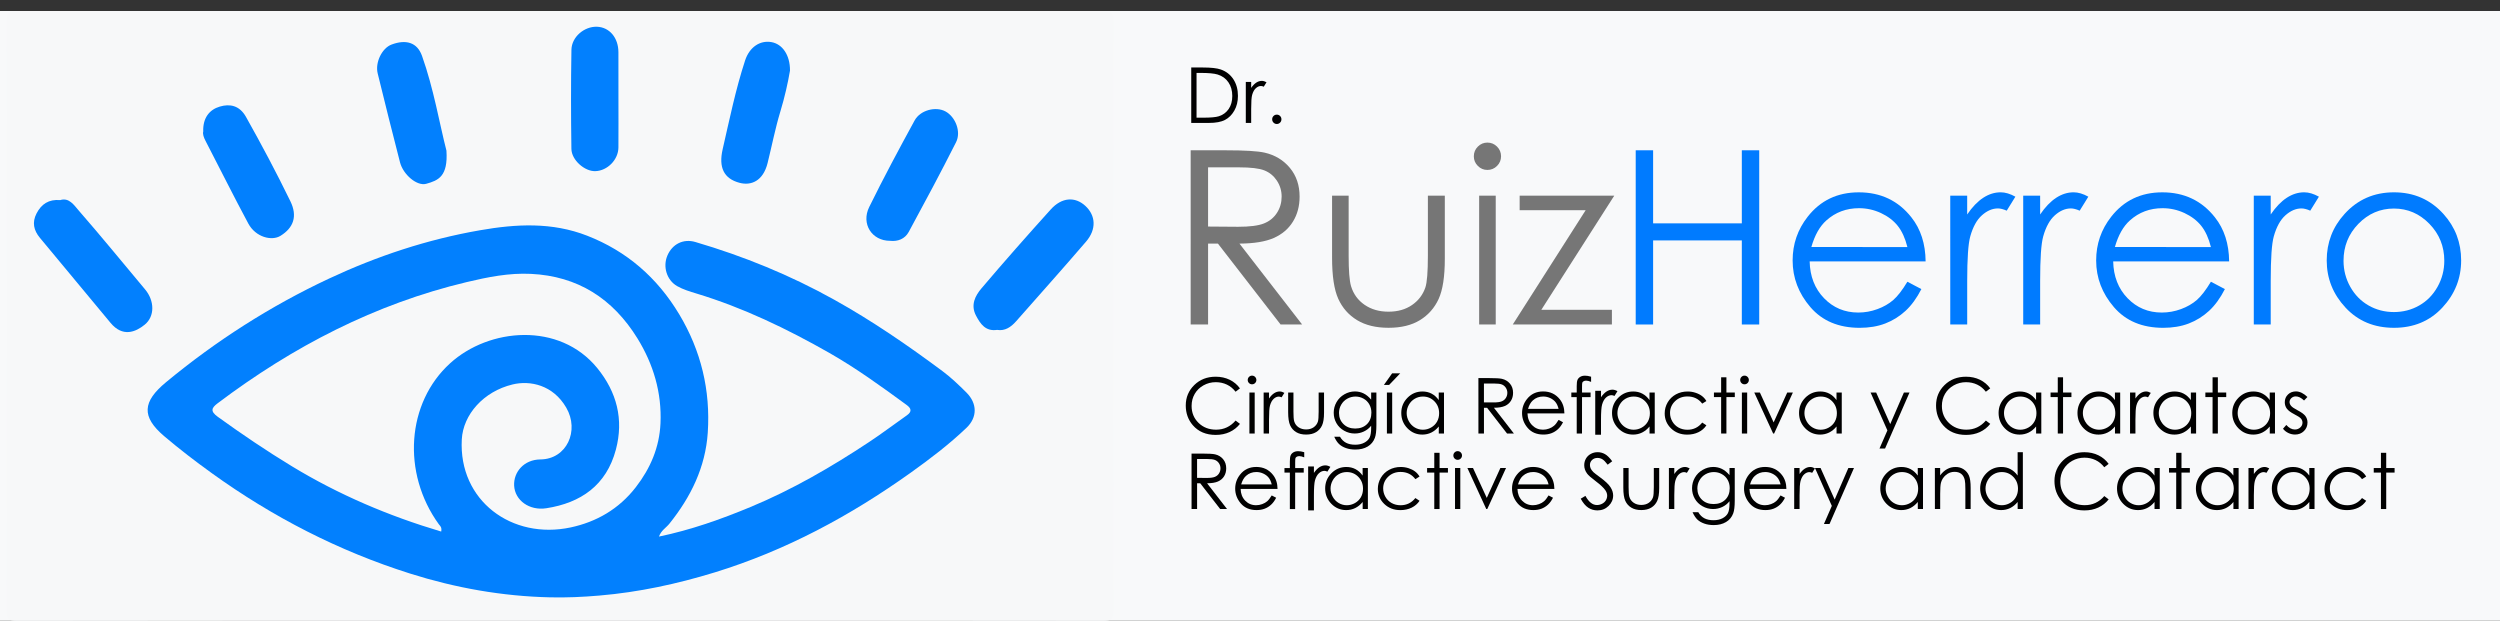 <?xml version="1.0" encoding="utf-8"?>
<!-- Generator: Adobe Illustrator 16.0.3, SVG Export Plug-In . SVG Version: 6.00 Build 0)  -->
<!DOCTYPE svg PUBLIC "-//W3C//DTD SVG 1.1//EN" "http://www.w3.org/Graphics/SVG/1.1/DTD/svg11.dtd">
<svg version="1.1" id="Capa_1" xmlns="http://www.w3.org/2000/svg" xmlns:xlink="http://www.w3.org/1999/xlink" x="0px" y="0px"
	 width="226.77px" height="56.307px" viewBox="0 0 226.77 56.307" enable-background="new 0 0 226.77 56.307" xml:space="preserve">
<rect x="0" y="0" width="226.77" height="56.307" fill="#333333" stroke="none"/>
<g>
	<rect x="0" y="1" fill="#F8F9FA" width="227" height="56"/>
</g>
<g>
	<g>
		<g>
			<path fill="#F7F8F9" d="M50.799,56.286c-16.424,0-32.85-0.009-49.275,0.021c-0.771,0-0.924-0.156-0.923-0.947
				c0.027-17.797,0.027-35.598,0-53.396C0.6,1.172,0.752,1.016,1.524,1.016c32.852,0.027,65.701,0.027,98.552,0
				c0.772,0,0.924,0.156,0.923,0.947c-0.027,17.799-0.027,35.6,0,53.396c0.001,0.791-0.149,0.947-0.923,0.947
				C83.649,56.28,67.225,56.286,50.799,56.286z"/>
		</g>
		<g>
			<path fill="#0280FE" d="M59.774,48.672c2.898-0.604,5.619-1.568,8.301-2.682c3.787-1.572,7.323-3.621,10.745-5.886
				c1.173-0.771,2.292-1.629,3.445-2.434c0.493-0.346,0.379-0.639-0.029-0.939c-2.27-1.662-4.554-3.317-6.994-4.711
				c-3.853-2.192-7.831-4.112-12.076-5.397c-0.592-0.181-1.203-0.363-1.737-0.666c-0.96-0.547-1.316-1.773-0.894-2.769
				c0.445-1.051,1.447-1.559,2.544-1.235c4.387,1.289,8.589,3.002,12.611,5.244c3.429,1.909,6.646,4.122,9.792,6.461
				c0.778,0.577,1.492,1.262,2.183,1.95c0.983,0.986,1.01,2.24-0.003,3.205c-1.566,1.494-3.286,2.802-5.045,4.058
				c-5.492,3.92-11.345,7.067-17.776,9.047c-3.427,1.051-6.892,1.801-10.472,2.104c-1.495,0.129-2.983,0.197-4.468,0.162
				c-4.333-0.098-8.573-0.85-12.714-2.16c-6.465-2.047-12.438-5.114-17.976-9.104c-1.479-1.064-2.922-2.172-4.309-3.348
				c-2.105-1.787-1.968-3.14,0.158-4.902c4.543-3.758,9.462-6.906,14.773-9.394c4.384-2.053,8.93-3.559,13.702-4.389
				c3.303-0.578,6.542-0.748,9.726,0.494c3.578,1.396,6.347,3.787,8.355,7.137c1.977,3.299,2.837,6.883,2.585,10.722
				c-0.208,3.145-1.541,5.844-3.472,8.252C60.431,47.87,59.971,48.108,59.774,48.672z"/>
		</g>
		<g>
			<path fill="#0280FE" d="M90.45,29.924c-1.047,0.152-1.511-0.523-1.916-1.291c-0.517-0.977-0.07-1.816,0.506-2.492
				c2.052-2.418,4.149-4.791,6.271-7.143c1-1.107,2.202-1.185,3.142-0.32c0.945,0.873,1.019,2.123,0.063,3.236
				c-2.089,2.434-4.227,4.823-6.347,7.229C91.7,29.674,91.154,30.043,90.45,29.924z"/>
		</g>
		<g>
			<path fill="#0280FE" d="M5.459,18.151c0.8-0.262,1.255,0.455,1.678,0.941c2.05,2.35,4.022,4.771,6.027,7.164
				c0.856,1.021,0.893,2.436-0.036,3.193c-0.834,0.68-2.003,1.157-3.1-0.162c-2.139-2.57-4.271-5.146-6.411-7.718
				c-0.562-0.676-0.72-1.396-0.307-2.2C3.75,18.514,4.418,18.059,5.459,18.151z"/>
		</g>
		<g>
			<path fill="#0280FE" d="M40.496,13.667c0.152,2.328-0.729,2.701-1.84,3.006c-0.831,0.229-2.082-0.826-2.373-1.951
				c-0.695-2.682-1.362-5.369-2.024-8.061c-0.246-1.002,0.392-2.295,1.255-2.619c1.299-0.488,2.324-0.209,2.764,1.021
				C39.345,8.061,39.865,11.213,40.496,13.667z"/>
		</g>
		<g>
			<path fill="#0280FE" d="M71.659,6.401c-0.186,1.104-0.479,2.412-0.873,3.709c-0.466,1.535-0.771,3.121-1.16,4.683
				c-0.41,1.645-1.508,2.061-2.532,1.793c-1.454-0.379-1.919-1.412-1.542-3.053c0.62-2.697,1.174-5.416,2.035-8.05
				c0.393-1.2,1.342-1.846,2.386-1.664C70.957,3.99,71.667,4.977,71.659,6.401z"/>
		</g>
		<g>
			<path fill="#0280FE" d="M18.435,11.93C18.392,10.688,19,9.944,19.94,9.667c0.912-0.271,1.789-0.104,2.373,0.936
				c1.412,2.515,2.767,5.063,4.029,7.656c0.66,1.354,0.284,2.406-0.905,3.135c-0.793,0.486-2.249,0.123-2.916-1.121
				c-1.328-2.473-2.58-4.991-3.873-7.485C18.483,12.471,18.37,12.161,18.435,11.93z"/>
		</g>
		<g>
			<path fill="#0280FE" d="M80.735,21.844c-1.646,0.004-2.644-1.535-1.891-3.066c1.304-2.651,2.702-5.256,4.117-7.848
				c0.52-0.953,1.925-1.297,2.799-0.824c0.901,0.486,1.446,1.836,0.962,2.795c-1.382,2.738-2.83,5.443-4.294,8.14
				C82.08,21.678,81.43,21.924,80.735,21.844z"/>
		</g>
		<g>
			<path fill="#0280FE" d="M56.098,8.999c0,1.461,0.009,2.92-0.002,4.379c-0.008,1.111-0.999,2.115-2.097,2.147
				c-0.959,0.031-2.156-1.002-2.168-2.02c-0.042-2.996-0.049-5.994,0.003-8.988c0.02-1.176,1.177-2.131,2.315-2.092
				c1.132,0.041,1.942,0.992,1.947,2.309C56.104,6.155,56.098,7.577,56.098,8.999z"/>
		</g>
		<g>
			<path fill="#F7F8F9" d="M40.021,48.217c-4.784-1.424-9.28-3.336-13.533-5.916c-2.312-1.404-4.539-2.91-6.732-4.492
				c-0.708-0.51-0.564-0.813-0.019-1.225c6.844-5.158,14.3-9.021,22.604-10.998c1.893-0.451,3.832-0.842,5.818-0.744
				c4.234,0.203,7.422,2.229,9.661,5.85c1.451,2.347,2.219,4.938,2.091,7.722c-0.1,2.153-0.903,4.055-2.234,5.774
				c-1.545,2.002-3.595,3.156-5.906,3.652c-5.343,1.145-10.186-2.434-9.883-7.984c0.122-2.244,1.965-4.346,4.607-4.983
				c1.582-0.386,3.67,0.039,4.867,2.102c1.221,2.098,0.04,4.68-2.342,4.699c-1.491,0.012-2.445,1.143-2.384,2.375
				c0.068,1.338,1.381,2.291,2.918,2.053c3.12-0.483,5.453-2.074,6.313-5.326c0.722-2.729,0.088-5.209-1.697-7.396
				c-3.427-4.195-9.801-3.648-13.343-0.426c-3.933,3.573-4.405,9.924-1.02,14.604C39.917,47.708,40.099,47.811,40.021,48.217z"/>
		</g>
	</g>
</g>
<g>
	<g>
		<path d="M108.055,11.15V6.122h1.042c0.752,0,1.298,0.061,1.638,0.181c0.487,0.171,0.868,0.467,1.144,0.889
			c0.274,0.423,0.412,0.925,0.412,1.508c0,0.503-0.108,0.946-0.326,1.329c-0.218,0.384-0.5,0.666-0.848,0.849
			c-0.349,0.182-0.835,0.272-1.462,0.272H108.055z M108.536,10.675h0.581c0.694,0,1.177-0.043,1.444-0.13
			c0.379-0.123,0.676-0.344,0.894-0.664c0.217-0.32,0.323-0.711,0.323-1.173c0-0.485-0.116-0.899-0.352-1.243
			s-0.562-0.58-0.98-0.707c-0.313-0.096-0.833-0.144-1.556-0.144h-0.354V10.675L108.536,10.675z"/>
	</g>
	<g>
		<path d="M113.004,7.431h0.488v0.543c0.146-0.214,0.3-0.374,0.461-0.479c0.162-0.105,0.331-0.159,0.506-0.159
			c0.133,0,0.272,0.042,0.424,0.126l-0.249,0.403c-0.101-0.044-0.185-0.065-0.253-0.065c-0.159,0-0.313,0.065-0.461,0.197
			c-0.148,0.131-0.262,0.334-0.339,0.609c-0.061,0.212-0.089,0.641-0.089,1.285v1.258h-0.488V7.431z"/>
	</g>
	<g>
		<path d="M115.816,10.398c0.116,0,0.216,0.041,0.297,0.123c0.082,0.082,0.123,0.183,0.123,0.301c0,0.116-0.041,0.217-0.123,0.3
			c-0.081,0.083-0.181,0.125-0.297,0.125c-0.115,0-0.215-0.042-0.297-0.125s-0.123-0.184-0.123-0.3c0-0.118,0.041-0.219,0.123-0.301
			S115.7,10.398,115.816,10.398z"/>
	</g>
</g>
<g>
	<g>
		<path fill="#767676" d="M108.003,13.632h3.146c1.755,0,2.943,0.072,3.566,0.215c0.938,0.215,1.701,0.676,2.288,1.382
			c0.587,0.707,0.881,1.576,0.881,2.608c0,0.859-0.202,1.617-0.606,2.27s-0.982,1.146-1.734,1.479s-1.79,0.504-3.115,0.511
			l5.683,7.337h-1.952l-5.685-7.337h-0.893v7.337h-1.579V13.632z M109.582,15.179v5.371l2.722,0.021c1.055,0,1.835-0.1,2.341-0.301
			c0.506-0.2,0.9-0.521,1.185-0.961c0.283-0.439,0.425-0.933,0.425-1.477c0-0.53-0.145-1.012-0.431-1.445
			c-0.287-0.433-0.663-0.743-1.131-0.929c-0.466-0.187-1.239-0.279-2.322-0.279H109.582z"/>
	</g>
	<g>
		<path fill="#767676" d="M120.829,17.746h1.504v5.457c0,1.332,0.07,2.249,0.215,2.75c0.216,0.716,0.626,1.281,1.231,1.696
			c0.605,0.416,1.328,0.623,2.167,0.623c0.841,0,1.553-0.202,2.137-0.606c0.585-0.404,0.987-0.937,1.211-1.596
			c0.149-0.45,0.226-1.406,0.226-2.867v-5.457h1.536v5.735c0,1.611-0.188,2.825-0.563,3.643c-0.377,0.815-0.942,1.456-1.697,1.917
			c-0.756,0.462-1.703,0.692-2.842,0.692c-1.14,0-2.091-0.23-2.853-0.692c-0.764-0.462-1.332-1.106-1.709-1.935
			c-0.375-0.827-0.563-2.07-0.563-3.732L120.829,17.746L120.829,17.746z"/>
	</g>
	<g>
		<path fill="#767676" d="M134.918,12.934c0.342,0,0.634,0.122,0.877,0.365c0.242,0.244,0.363,0.537,0.363,0.881
			c0,0.337-0.121,0.627-0.363,0.87c-0.243,0.244-0.535,0.365-0.877,0.365c-0.336,0-0.625-0.122-0.867-0.365s-0.363-0.533-0.363-0.87
			c0-0.344,0.121-0.637,0.363-0.881C134.293,13.056,134.582,12.934,134.918,12.934z M134.171,17.746h1.504v11.688h-1.504V17.746z"/>
	</g>
	<g>
		<path fill="#767676" d="M137.845,17.746h8.583l-6.617,10.354h6.402v1.332h-8.991l6.611-10.366h-5.988V17.746z"/>
	</g>
	<g>
		<path fill="#007BFF" d="M148.372,13.632h1.579v6.628h8.046v-6.628h1.579v15.802h-1.579v-7.627h-8.046v7.627h-1.579V13.632z"/>
	</g>
	<g>
		<path fill="#007BFF" d="M173.015,25.556l1.269,0.666c-0.416,0.816-0.896,1.477-1.44,1.978c-0.545,0.501-1.158,0.883-1.839,1.144
			c-0.683,0.261-1.452,0.392-2.313,0.392c-1.906,0-3.396-0.625-4.473-1.875c-1.075-1.25-1.613-2.661-1.613-4.237
			c0-1.482,0.455-2.805,1.365-3.964c1.154-1.476,2.699-2.214,4.635-2.214c1.992,0,3.583,0.757,4.773,2.268
			c0.846,1.066,1.274,2.398,1.29,3.996h-10.518c0.028,1.356,0.463,2.47,1.303,3.338c0.839,0.868,1.875,1.302,3.107,1.302
			c0.596,0,1.174-0.104,1.736-0.311s1.041-0.481,1.436-0.824C172.129,26.87,172.556,26.319,173.015,25.556z M173.015,22.408
			c-0.201-0.803-0.493-1.443-0.877-1.924c-0.384-0.479-0.891-0.865-1.521-1.159c-0.632-0.293-1.294-0.44-1.989-0.44
			c-1.147,0-2.134,0.369-2.958,1.106c-0.604,0.536-1.059,1.343-1.366,2.417H173.015z"/>
	</g>
	<g>
		<path fill="#007BFF" d="M176.903,17.746h1.536v1.708c0.458-0.673,0.941-1.177,1.45-1.51s1.038-0.5,1.59-0.5
			c0.415,0,0.859,0.134,1.332,0.397l-0.784,1.268c-0.314-0.136-0.58-0.203-0.795-0.203c-0.501,0-0.983,0.205-1.449,0.617
			c-0.467,0.412-0.82,1.052-1.063,1.917c-0.187,0.666-0.279,2.014-0.279,4.039v3.953h-1.536L176.903,17.746L176.903,17.746z"/>
	</g>
	<g>
		<path fill="#007BFF" d="M183.521,17.746h1.536v1.708c0.458-0.673,0.941-1.177,1.45-1.51s1.038-0.5,1.59-0.5
			c0.415,0,0.859,0.134,1.332,0.397l-0.784,1.268c-0.314-0.136-0.58-0.203-0.795-0.203c-0.501,0-0.983,0.205-1.45,0.617
			c-0.466,0.412-0.819,1.052-1.063,1.917c-0.188,0.666-0.279,2.014-0.279,4.039v3.953h-1.536L183.521,17.746L183.521,17.746z"/>
	</g>
	<g>
		<path fill="#007BFF" d="M200.547,25.556l1.268,0.666c-0.416,0.816-0.896,1.477-1.439,1.978c-0.545,0.501-1.158,0.883-1.839,1.144
			c-0.683,0.261-1.452,0.392-2.313,0.392c-1.907,0-3.396-0.625-4.473-1.875c-1.075-1.25-1.613-2.661-1.613-4.237
			c0-1.482,0.455-2.805,1.365-3.964c1.154-1.476,2.699-2.214,4.634-2.214c1.993,0,3.584,0.757,4.774,2.268
			c0.846,1.066,1.274,2.398,1.29,3.996h-10.518c0.028,1.356,0.463,2.47,1.302,3.338c0.84,0.868,1.875,1.302,3.107,1.302
			c0.596,0,1.175-0.104,1.737-0.311s1.041-0.481,1.436-0.824C199.661,26.87,200.088,26.319,200.547,25.556z M200.547,22.408
			c-0.201-0.803-0.493-1.443-0.877-1.924c-0.384-0.479-0.892-0.865-1.521-1.159c-0.631-0.293-1.294-0.44-1.989-0.44
			c-1.146,0-2.134,0.369-2.957,1.106c-0.604,0.536-1.059,1.343-1.366,2.417H200.547z"/>
	</g>
	<g>
		<path fill="#007BFF" d="M204.436,17.746h1.536v1.708c0.458-0.673,0.941-1.177,1.45-1.51s1.038-0.5,1.59-0.5
			c0.415,0,0.859,0.134,1.332,0.397l-0.784,1.268c-0.314-0.136-0.58-0.203-0.795-0.203c-0.501,0-0.983,0.205-1.45,0.617
			c-0.466,0.412-0.819,1.052-1.063,1.917c-0.188,0.666-0.279,2.014-0.279,4.039v3.953h-1.536L204.436,17.746L204.436,17.746z"/>
	</g>
	<g>
		<path fill="#007BFF" d="M217.154,17.445c1.802,0,3.293,0.652,4.478,1.955c1.076,1.189,1.614,2.597,1.614,4.223
			c0,1.633-0.568,3.06-1.706,4.28c-1.138,1.222-2.6,1.832-4.386,1.832c-1.794,0-3.259-0.609-4.396-1.832
			c-1.138-1.221-1.706-2.647-1.706-4.28c0-1.618,0.538-3.022,1.614-4.211C213.851,18.101,215.347,17.445,217.154,17.445z
			 M217.148,18.917c-1.25,0-2.323,0.462-3.223,1.386s-1.348,2.041-1.348,3.352c0,0.846,0.205,1.634,0.613,2.363
			c0.41,0.73,0.963,1.294,1.66,1.692c0.697,0.397,1.463,0.596,2.296,0.596c0.834,0,1.601-0.199,2.297-0.596
			c0.697-0.397,1.25-0.961,1.66-1.692c0.409-0.729,0.614-1.518,0.614-2.363c0-1.311-0.451-2.428-1.353-3.352
			C219.465,19.379,218.393,18.917,217.148,18.917z"/>
	</g>
</g>
<g>
	<g>
		<path d="M112.473,35.229l-0.396,0.304c-0.219-0.283-0.481-0.5-0.788-0.646s-0.644-0.22-1.011-0.22c-0.4,0-0.771,0.096-1.113,0.288
			c-0.342,0.191-0.607,0.45-0.795,0.775c-0.188,0.324-0.282,0.689-0.282,1.096c0,0.612,0.21,1.124,0.631,1.534
			c0.42,0.41,0.95,0.615,1.592,0.615c0.703,0,1.293-0.276,1.768-0.827l0.396,0.301c-0.251,0.318-0.563,0.565-0.938,0.74
			c-0.375,0.174-0.794,0.261-1.257,0.261c-0.879,0-1.573-0.292-2.081-0.878c-0.426-0.493-0.641-1.092-0.641-1.791
			c0-0.735,0.26-1.354,0.774-1.856c0.517-0.503,1.163-0.754,1.94-0.754c0.469,0,0.893,0.093,1.271,0.277
			C111.922,34.634,112.232,34.894,112.473,35.229z"/>
	</g>
	<g>
		<path d="M113.57,34.073c0.107,0,0.202,0.039,0.277,0.116c0.077,0.077,0.116,0.171,0.116,0.28c0,0.107-0.039,0.199-0.116,0.277
			c-0.075,0.076-0.17,0.114-0.277,0.114c-0.106,0-0.199-0.038-0.276-0.114c-0.077-0.078-0.115-0.17-0.115-0.277
			c0-0.109,0.038-0.203,0.115-0.28S113.463,34.073,113.57,34.073z M113.331,35.605h0.479v3.719h-0.479V35.605z"/>
	</g>
	<g>
		<path d="M114.622,35.605h0.489v0.543c0.146-0.214,0.3-0.374,0.462-0.479c0.161-0.106,0.33-0.159,0.506-0.159
			c0.132,0,0.273,0.042,0.424,0.127l-0.25,0.402c-0.101-0.043-0.185-0.064-0.253-0.064c-0.159,0-0.313,0.065-0.462,0.196
			c-0.147,0.132-0.261,0.335-0.338,0.609c-0.061,0.213-0.089,0.642-0.089,1.285v1.258h-0.489V35.605L114.622,35.605z"/>
	</g>
	<g>
		<path d="M116.847,35.605h0.479v1.736c0,0.424,0.021,0.715,0.068,0.875c0.067,0.229,0.198,0.408,0.392,0.54s0.423,0.198,0.69,0.198
			c0.267,0,0.492-0.064,0.68-0.193c0.186-0.129,0.313-0.298,0.385-0.508c0.048-0.144,0.071-0.447,0.071-0.912v-1.736h0.489v1.825
			c0,0.513-0.061,0.899-0.181,1.159c-0.119,0.259-0.3,0.463-0.54,0.608c-0.24,0.147-0.541,0.222-0.903,0.222
			c-0.361,0-0.664-0.073-0.907-0.222c-0.242-0.146-0.424-0.352-0.543-0.614c-0.12-0.264-0.181-0.658-0.181-1.188V35.605z"/>
	</g>
	<g>
		<path d="M124.371,35.605h0.479v2.963c0,0.522-0.046,0.904-0.137,1.146c-0.125,0.342-0.343,0.604-0.652,0.789
			c-0.311,0.186-0.683,0.276-1.117,0.276c-0.319,0-0.605-0.045-0.859-0.136c-0.254-0.09-0.461-0.211-0.621-0.363
			c-0.159-0.15-0.306-0.374-0.439-0.667h0.52c0.143,0.246,0.324,0.43,0.548,0.548c0.225,0.118,0.5,0.178,0.831,0.178
			c0.326,0,0.603-0.062,0.826-0.183c0.226-0.121,0.386-0.273,0.481-0.458s0.144-0.48,0.144-0.891v-0.191
			c-0.181,0.229-0.4,0.402-0.66,0.524s-0.536,0.183-0.828,0.183c-0.342,0-0.664-0.085-0.965-0.255s-0.534-0.396-0.698-0.685
			s-0.245-0.604-0.245-0.947s0.086-0.665,0.257-0.962c0.171-0.298,0.406-0.532,0.71-0.706c0.302-0.174,0.621-0.26,0.956-0.26
			c0.277,0,0.538,0.058,0.777,0.173c0.24,0.114,0.474,0.305,0.696,0.569v-0.646H124.371z M122.96,35.97
			c-0.271,0-0.522,0.066-0.756,0.197s-0.415,0.313-0.547,0.543s-0.198,0.48-0.198,0.75c0,0.408,0.137,0.746,0.41,1.012
			c0.273,0.268,0.628,0.4,1.063,0.4c0.439,0,0.794-0.134,1.062-0.396s0.402-0.611,0.402-1.043c0-0.279-0.063-0.529-0.187-0.75
			c-0.123-0.22-0.297-0.394-0.521-0.521C123.462,36.035,123.219,35.97,122.96,35.97z"/>
	</g>
	<g>
		<path d="M126.279,33.862h0.733l-1.008,1.054h-0.472L126.279,33.862z M125.803,35.605h0.479v3.719h-0.479V35.605z"/>
	</g>
	<g>
		<path d="M130.982,35.605v3.719h-0.473v-0.639c-0.199,0.243-0.426,0.427-0.675,0.55c-0.25,0.123-0.521,0.186-0.818,0.186
			c-0.526,0-0.977-0.19-1.349-0.572c-0.373-0.382-0.56-0.846-0.56-1.393c0-0.536,0.188-0.994,0.563-1.375s0.828-0.57,1.357-0.57
			c0.305,0,0.581,0.063,0.828,0.195c0.247,0.129,0.465,0.323,0.65,0.584v-0.685H130.982z M129.07,35.97
			c-0.268,0-0.514,0.066-0.737,0.197c-0.226,0.131-0.405,0.313-0.538,0.551s-0.199,0.487-0.199,0.751
			c0,0.263,0.066,0.513,0.201,0.751c0.134,0.239,0.314,0.426,0.541,0.559c0.228,0.134,0.47,0.2,0.729,0.2
			c0.262,0,0.51-0.065,0.744-0.198c0.233-0.133,0.414-0.311,0.541-0.535c0.127-0.227,0.188-0.479,0.188-0.763
			c0-0.43-0.142-0.79-0.425-1.079S129.484,35.97,129.07,35.97z"/>
	</g>
	<g>
		<path d="M134.103,34.296h1.001c0.559,0,0.937,0.021,1.135,0.067c0.299,0.068,0.541,0.216,0.728,0.439
			c0.188,0.225,0.281,0.502,0.281,0.83c0,0.272-0.064,0.514-0.193,0.722s-0.313,0.364-0.553,0.471
			c-0.238,0.106-0.569,0.16-0.99,0.163l1.809,2.334h-0.622l-1.809-2.334h-0.283v2.334h-0.502L134.103,34.296L134.103,34.296z
			 M134.605,34.789v1.709l0.865,0.006c0.335,0,0.584-0.031,0.744-0.097c0.161-0.063,0.287-0.164,0.377-0.305
			s0.137-0.297,0.137-0.471c0-0.168-0.047-0.322-0.139-0.46c-0.091-0.139-0.211-0.236-0.358-0.296
			c-0.148-0.06-0.396-0.088-0.739-0.088L134.605,34.789L134.605,34.789z"/>
	</g>
	<g>
		<path d="M141.376,38.089l0.403,0.213c-0.132,0.26-0.285,0.469-0.458,0.628c-0.174,0.16-0.369,0.281-0.585,0.364
			c-0.217,0.083-0.462,0.125-0.736,0.125c-0.605,0-1.081-0.199-1.423-0.598c-0.342-0.397-0.514-0.847-0.514-1.349
			c0-0.471,0.146-0.892,0.435-1.261c0.367-0.471,0.859-0.704,1.475-0.704c0.635,0,1.142,0.24,1.521,0.721
			c0.269,0.34,0.405,0.765,0.41,1.271h-3.348c0.011,0.433,0.147,0.787,0.414,1.063c0.269,0.276,0.598,0.415,0.989,0.415
			c0.189,0,0.374-0.033,0.553-0.1c0.181-0.065,0.331-0.153,0.457-0.263C141.093,38.509,141.23,38.333,141.376,38.089z
			 M141.376,37.088c-0.063-0.255-0.157-0.459-0.279-0.612c-0.122-0.152-0.282-0.275-0.482-0.369c-0.201-0.093-0.412-0.14-0.634-0.14
			c-0.365,0-0.68,0.117-0.94,0.353c-0.192,0.17-0.337,0.428-0.435,0.77L141.376,37.088L141.376,37.088z"/>
	</g>
	<g>
		<path d="M144.325,34.17v0.469c-0.176-0.076-0.326-0.113-0.451-0.113c-0.094,0-0.171,0.02-0.231,0.058
			c-0.063,0.037-0.102,0.08-0.116,0.13c-0.017,0.049-0.024,0.179-0.024,0.392v0.502h0.776v0.414h-0.776l-0.003,3.305h-0.479v-3.307
			h-0.489v-0.414h0.489v-0.581c0-0.267,0.023-0.457,0.072-0.57s0.134-0.205,0.25-0.274c0.117-0.069,0.26-0.104,0.427-0.104
			C143.923,34.073,144.109,34.105,144.325,34.17z"/>
	</g>
	<g>
		<path d="M150.098,35.605v3.719h-0.472v-0.639c-0.2,0.243-0.426,0.427-0.675,0.55c-0.25,0.123-0.522,0.186-0.818,0.186
			c-0.526,0-0.977-0.19-1.349-0.572c-0.373-0.382-0.561-0.846-0.561-1.393c0-0.536,0.188-0.994,0.564-1.375s0.828-0.57,1.357-0.57
			c0.305,0,0.581,0.063,0.827,0.195c0.247,0.129,0.466,0.323,0.651,0.584v-0.685H150.098z M148.187,35.97
			c-0.268,0-0.514,0.066-0.737,0.197c-0.227,0.131-0.405,0.313-0.538,0.551s-0.199,0.487-0.199,0.751
			c0,0.263,0.066,0.513,0.201,0.751c0.134,0.239,0.314,0.426,0.541,0.559c0.227,0.134,0.47,0.2,0.729,0.2
			c0.263,0,0.511-0.065,0.744-0.198c0.234-0.133,0.415-0.311,0.541-0.535c0.127-0.227,0.189-0.479,0.189-0.763
			c0-0.43-0.143-0.79-0.425-1.079C148.949,36.115,148.6,35.97,148.187,35.97z"/>
	</g>
	<g>
		<path d="M154.784,36.378l-0.379,0.234c-0.328-0.435-0.775-0.651-1.342-0.651c-0.453,0-0.829,0.146-1.129,0.438
			c-0.3,0.291-0.449,0.646-0.449,1.063c0,0.271,0.068,0.524,0.207,0.765c0.138,0.238,0.326,0.424,0.565,0.557
			c0.24,0.133,0.511,0.198,0.809,0.198c0.546,0,0.991-0.218,1.339-0.652l0.379,0.25c-0.178,0.268-0.416,0.475-0.716,0.621
			c-0.3,0.147-0.643,0.223-1.024,0.223c-0.588,0-1.075-0.188-1.463-0.562c-0.387-0.373-0.58-0.828-0.58-1.362
			c0-0.36,0.09-0.695,0.271-1.004c0.181-0.31,0.43-0.55,0.746-0.724s0.672-0.26,1.063-0.26c0.246,0,0.483,0.037,0.713,0.113
			c0.229,0.073,0.423,0.173,0.583,0.293S154.673,36.191,154.784,36.378z"/>
	</g>
	<g>
		<path d="M156.121,34.224h0.479v1.381h0.76v0.414h-0.76v3.305h-0.479v-3.305h-0.653v-0.414h0.653V34.224z"/>
	</g>
	<g>
		<path d="M158.241,34.073c0.107,0,0.202,0.039,0.278,0.116s0.115,0.171,0.115,0.28c0,0.107-0.039,0.199-0.115,0.277
			c-0.076,0.076-0.171,0.114-0.278,0.114c-0.106,0-0.199-0.038-0.276-0.114c-0.077-0.078-0.115-0.17-0.115-0.277
			c0-0.109,0.038-0.203,0.115-0.28S158.134,34.073,158.241,34.073z M158.003,35.605h0.479v3.719h-0.479V35.605z"/>
	</g>
	<g>
		<path d="M159.126,35.605h0.509l1.248,2.711l1.233-2.711h0.513l-1.702,3.719h-0.089L159.126,35.605z"/>
	</g>
	<g>
		<path d="M167.062,35.605v3.719h-0.473v-0.639c-0.2,0.243-0.426,0.427-0.675,0.55c-0.25,0.123-0.522,0.186-0.818,0.186
			c-0.526,0-0.977-0.19-1.349-0.572c-0.373-0.382-0.56-0.846-0.56-1.393c0-0.536,0.188-0.994,0.563-1.375s0.828-0.57,1.357-0.57
			c0.305,0,0.581,0.063,0.828,0.195c0.246,0.129,0.465,0.323,0.65,0.584v-0.685H167.062z M165.15,35.97
			c-0.268,0-0.514,0.066-0.737,0.197c-0.226,0.131-0.405,0.313-0.538,0.551s-0.199,0.487-0.199,0.751
			c0,0.263,0.066,0.513,0.201,0.751c0.134,0.239,0.314,0.426,0.541,0.559c0.228,0.134,0.47,0.2,0.729,0.2
			c0.262,0,0.51-0.065,0.743-0.198c0.234-0.133,0.415-0.311,0.541-0.535c0.127-0.227,0.189-0.479,0.189-0.763
			c0-0.43-0.142-0.79-0.425-1.079S165.564,35.97,165.15,35.97z"/>
	</g>
	<g>
		<path d="M169.676,35.605h0.506l1.277,2.863l1.241-2.863h0.509l-2.218,5.079h-0.506l0.717-1.642L169.676,35.605z"/>
	</g>
	<g>
		<path d="M180.529,35.229l-0.396,0.304c-0.219-0.283-0.48-0.5-0.788-0.646c-0.307-0.146-0.644-0.22-1.011-0.22
			c-0.399,0-0.771,0.096-1.113,0.288c-0.342,0.191-0.606,0.45-0.795,0.775c-0.188,0.324-0.281,0.689-0.281,1.096
			c0,0.612,0.21,1.124,0.631,1.534c0.42,0.41,0.949,0.615,1.591,0.615c0.704,0,1.293-0.276,1.768-0.827l0.396,0.301
			c-0.251,0.318-0.563,0.565-0.938,0.74c-0.375,0.174-0.794,0.261-1.257,0.261c-0.879,0-1.573-0.292-2.081-0.878
			c-0.426-0.493-0.64-1.092-0.64-1.791c0-0.735,0.259-1.354,0.773-1.856c0.518-0.503,1.163-0.754,1.94-0.754
			c0.469,0,0.893,0.093,1.271,0.277C179.977,34.634,180.286,34.894,180.529,35.229z"/>
	</g>
	<g>
		<path d="M185.163,35.605v3.719h-0.472v-0.639c-0.2,0.243-0.427,0.427-0.676,0.55c-0.25,0.123-0.521,0.186-0.817,0.186
			c-0.527,0-0.978-0.19-1.35-0.572s-0.56-0.846-0.56-1.393c0-0.536,0.188-0.994,0.564-1.375s0.827-0.57,1.356-0.57
			c0.305,0,0.581,0.063,0.828,0.195c0.247,0.129,0.465,0.323,0.651,0.584v-0.685H185.163z M183.251,35.97
			c-0.267,0-0.513,0.066-0.737,0.197c-0.226,0.131-0.404,0.313-0.537,0.551c-0.134,0.237-0.199,0.487-0.199,0.751
			c0,0.263,0.065,0.513,0.201,0.751c0.134,0.239,0.313,0.426,0.541,0.559c0.227,0.134,0.47,0.2,0.729,0.2
			c0.262,0,0.51-0.065,0.744-0.198s0.415-0.311,0.541-0.535c0.127-0.227,0.188-0.479,0.188-0.763c0-0.43-0.142-0.79-0.425-1.079
			S183.665,35.97,183.251,35.97z"/>
	</g>
	<g>
		<path d="M186.656,34.224h0.479v1.381h0.76v0.414h-0.76v3.305h-0.479v-3.305h-0.653v-0.414h0.653V34.224z"/>
	</g>
	<g>
		<path d="M192.318,35.605v3.719h-0.473v-0.639c-0.199,0.243-0.426,0.427-0.675,0.55c-0.25,0.123-0.521,0.186-0.817,0.186
			c-0.527,0-0.978-0.19-1.35-0.572c-0.373-0.382-0.56-0.846-0.56-1.393c0-0.536,0.188-0.994,0.563-1.375s0.828-0.57,1.357-0.57
			c0.305,0,0.581,0.063,0.828,0.195c0.247,0.129,0.465,0.323,0.65,0.584v-0.685H192.318z M190.406,35.97
			c-0.268,0-0.513,0.066-0.737,0.197c-0.226,0.131-0.405,0.313-0.538,0.551s-0.199,0.487-0.199,0.751
			c0,0.263,0.066,0.513,0.201,0.751c0.134,0.239,0.314,0.426,0.541,0.559c0.228,0.134,0.471,0.2,0.729,0.2
			c0.262,0,0.51-0.065,0.744-0.198c0.233-0.133,0.415-0.311,0.541-0.535c0.127-0.227,0.188-0.479,0.188-0.763
			c0-0.43-0.142-0.79-0.425-1.079S190.82,35.97,190.406,35.97z"/>
	</g>
	<g>
		<path d="M193.212,35.605h0.489v0.543c0.146-0.214,0.3-0.374,0.462-0.479c0.161-0.106,0.33-0.159,0.506-0.159
			c0.132,0,0.273,0.042,0.424,0.127l-0.25,0.402c-0.101-0.043-0.185-0.064-0.253-0.064c-0.159,0-0.313,0.065-0.462,0.196
			c-0.146,0.132-0.261,0.335-0.338,0.609c-0.06,0.213-0.089,0.642-0.089,1.285v1.258h-0.489V35.605L193.212,35.605z"/>
	</g>
	<g>
		<path d="M199.204,35.605v3.719h-0.472v-0.639c-0.2,0.243-0.427,0.427-0.676,0.55c-0.25,0.123-0.521,0.186-0.817,0.186
			c-0.527,0-0.978-0.19-1.35-0.572s-0.56-0.846-0.56-1.393c0-0.536,0.188-0.994,0.564-1.375s0.827-0.57,1.356-0.57
			c0.305,0,0.581,0.063,0.828,0.195c0.247,0.129,0.465,0.323,0.651,0.584v-0.685H199.204z M197.292,35.97
			c-0.267,0-0.513,0.066-0.737,0.197c-0.226,0.131-0.404,0.313-0.537,0.551c-0.134,0.237-0.199,0.487-0.199,0.751
			c0,0.263,0.065,0.513,0.201,0.751c0.134,0.239,0.313,0.426,0.541,0.559c0.227,0.134,0.47,0.2,0.729,0.2
			c0.262,0,0.51-0.065,0.744-0.198s0.415-0.311,0.541-0.535c0.127-0.227,0.188-0.479,0.188-0.763c0-0.43-0.142-0.79-0.425-1.079
			S197.706,35.97,197.292,35.97z"/>
	</g>
	<g>
		<path d="M200.698,34.224h0.479v1.381h0.76v0.414h-0.76v3.305h-0.479v-3.305h-0.653v-0.414h0.653V34.224z"/>
	</g>
	<g>
		<path d="M206.359,35.605v3.719h-0.473v-0.639c-0.199,0.243-0.426,0.427-0.675,0.55c-0.25,0.123-0.521,0.186-0.817,0.186
			c-0.527,0-0.978-0.19-1.35-0.572c-0.373-0.382-0.56-0.846-0.56-1.393c0-0.536,0.188-0.994,0.563-1.375s0.828-0.57,1.357-0.57
			c0.305,0,0.581,0.063,0.828,0.195c0.247,0.129,0.465,0.323,0.65,0.584v-0.685H206.359z M204.447,35.97
			c-0.268,0-0.514,0.066-0.737,0.197c-0.226,0.131-0.405,0.313-0.538,0.551s-0.199,0.487-0.199,0.751
			c0,0.263,0.066,0.513,0.201,0.751c0.134,0.239,0.314,0.426,0.541,0.559c0.228,0.134,0.471,0.2,0.729,0.2
			c0.262,0,0.51-0.065,0.744-0.198c0.233-0.133,0.415-0.311,0.541-0.535c0.127-0.227,0.188-0.479,0.188-0.763
			c0-0.43-0.142-0.79-0.425-1.079S204.861,35.97,204.447,35.97z"/>
	</g>
	<g>
		<path d="M209.303,36.011l-0.307,0.318c-0.257-0.248-0.507-0.373-0.751-0.373c-0.155,0-0.288,0.052-0.399,0.153
			c-0.109,0.104-0.166,0.224-0.166,0.359c0,0.12,0.047,0.235,0.138,0.345c0.092,0.112,0.282,0.243,0.576,0.395
			c0.354,0.184,0.598,0.36,0.726,0.532c0.126,0.174,0.188,0.367,0.188,0.584c0,0.306-0.106,0.563-0.321,0.776
			c-0.214,0.211-0.482,0.317-0.805,0.317c-0.215,0-0.42-0.047-0.613-0.141c-0.195-0.094-0.357-0.223-0.484-0.387l0.301-0.342
			c0.244,0.274,0.503,0.414,0.777,0.414c0.191,0,0.354-0.063,0.49-0.186c0.134-0.123,0.201-0.268,0.201-0.435
			c0-0.137-0.045-0.259-0.134-0.366c-0.089-0.104-0.29-0.236-0.604-0.396c-0.335-0.174-0.563-0.345-0.686-0.513
			c-0.121-0.169-0.182-0.36-0.182-0.578c0-0.282,0.097-0.518,0.289-0.703c0.193-0.188,0.437-0.28,0.731-0.28
			C208.613,35.509,208.957,35.677,209.303,36.011z"/>
	</g>
</g>
<g>
	<g>
		<path d="M108.082,41.144h1.001c0.559,0,0.937,0.023,1.135,0.069c0.299,0.068,0.541,0.215,0.728,0.438
			c0.188,0.226,0.281,0.501,0.281,0.83c0,0.273-0.063,0.516-0.192,0.723c-0.13,0.208-0.313,0.363-0.554,0.471
			c-0.237,0.106-0.568,0.16-0.989,0.162l1.808,2.335h-0.622l-1.808-2.335h-0.284v2.335h-0.502L108.082,41.144L108.082,41.144z
			 M108.584,41.636v1.709l0.866,0.008c0.335,0,0.584-0.032,0.743-0.096c0.161-0.064,0.287-0.166,0.377-0.307
			c0.091-0.141,0.137-0.298,0.137-0.471c0-0.169-0.046-0.321-0.139-0.46c-0.091-0.138-0.211-0.235-0.358-0.295
			c-0.148-0.06-0.396-0.09-0.739-0.09L108.584,41.636L108.584,41.636z"/>
	</g>
	<g>
		<path d="M115.355,44.939l0.403,0.211c-0.132,0.261-0.285,0.471-0.458,0.629c-0.174,0.16-0.369,0.281-0.585,0.364
			c-0.217,0.083-0.462,0.125-0.736,0.125c-0.605,0-1.081-0.199-1.423-0.597c-0.342-0.398-0.514-0.847-0.514-1.348
			c0-0.474,0.146-0.894,0.435-1.263c0.367-0.47,0.859-0.704,1.476-0.704c0.634,0,1.141,0.24,1.52,0.723
			c0.27,0.339,0.405,0.763,0.41,1.271h-3.347c0.01,0.433,0.146,0.785,0.414,1.063c0.268,0.275,0.597,0.415,0.988,0.415
			c0.189,0,0.374-0.033,0.554-0.101c0.18-0.064,0.33-0.152,0.457-0.262C115.073,45.357,115.209,45.181,115.355,44.939z
			 M115.355,43.937c-0.063-0.255-0.156-0.459-0.278-0.61c-0.122-0.153-0.283-0.276-0.483-0.369
			c-0.201-0.095-0.412-0.142-0.634-0.142c-0.365,0-0.68,0.117-0.94,0.353c-0.191,0.172-0.337,0.428-0.435,0.77L115.355,43.937
			L115.355,43.937z"/>
	</g>
	<g>
		<path d="M118.305,41.018v0.468c-0.176-0.073-0.326-0.111-0.451-0.111c-0.094,0-0.171,0.019-0.231,0.057
			c-0.063,0.037-0.102,0.081-0.116,0.13s-0.024,0.181-0.024,0.392v0.503h0.776v0.413h-0.776l-0.003,3.306H117v-3.306h-0.489v-0.413
			H117v-0.581c0-0.268,0.023-0.457,0.073-0.57c0.049-0.114,0.133-0.206,0.25-0.275c0.116-0.068,0.259-0.104,0.426-0.104
			C117.902,40.922,118.088,40.955,118.305,41.018z"/>
	</g>
	<g>
		<path d="M124.078,42.454v3.719h-0.473v-0.64c-0.199,0.243-0.426,0.428-0.675,0.551c-0.25,0.123-0.521,0.185-0.818,0.185
			c-0.526,0-0.977-0.189-1.349-0.572c-0.373-0.382-0.56-0.847-0.56-1.394c0-0.535,0.188-0.993,0.563-1.373
			c0.376-0.381,0.828-0.571,1.357-0.571c0.305,0,0.581,0.065,0.828,0.194c0.247,0.131,0.465,0.325,0.65,0.585v-0.684H124.078z
			 M122.166,42.82c-0.268,0-0.514,0.065-0.737,0.196c-0.226,0.131-0.405,0.314-0.538,0.551c-0.133,0.237-0.199,0.487-0.199,0.751
			c0,0.263,0.066,0.514,0.201,0.751c0.134,0.239,0.314,0.427,0.541,0.56c0.228,0.133,0.47,0.2,0.729,0.2
			c0.262,0,0.51-0.066,0.744-0.198c0.233-0.132,0.414-0.312,0.541-0.536c0.127-0.226,0.188-0.479,0.188-0.762
			c0-0.431-0.142-0.789-0.425-1.078S122.58,42.82,122.166,42.82z"/>
	</g>
	<g>
		<path d="M128.764,43.226l-0.379,0.236c-0.328-0.437-0.775-0.653-1.342-0.653c-0.453,0-0.829,0.146-1.129,0.438
			c-0.299,0.291-0.449,0.645-0.449,1.062c0,0.271,0.069,0.525,0.207,0.766c0.138,0.239,0.326,0.425,0.565,0.557
			c0.24,0.132,0.511,0.198,0.809,0.198c0.546,0,0.992-0.219,1.339-0.653l0.379,0.249c-0.178,0.269-0.416,0.476-0.716,0.623
			c-0.3,0.146-0.642,0.222-1.024,0.222c-0.588,0-1.074-0.187-1.463-0.561c-0.387-0.374-0.58-0.828-0.58-1.364
			c0-0.359,0.09-0.694,0.271-1.003c0.181-0.309,0.43-0.55,0.746-0.723c0.316-0.174,0.672-0.261,1.063-0.261
			c0.246,0,0.483,0.038,0.713,0.112c0.229,0.076,0.423,0.174,0.583,0.295C128.517,42.885,128.652,43.04,128.764,43.226z"/>
	</g>
	<g>
		<path d="M130.101,41.073h0.479v1.381h0.759v0.413h-0.759v3.306h-0.479v-3.306h-0.652v-0.413h0.652V41.073z"/>
	</g>
	<g>
		<path d="M132.221,40.922c0.108,0,0.202,0.039,0.278,0.116c0.077,0.077,0.116,0.171,0.116,0.279c0,0.107-0.039,0.199-0.116,0.276
			c-0.076,0.078-0.17,0.117-0.278,0.117c-0.105,0-0.199-0.039-0.276-0.117c-0.076-0.077-0.114-0.169-0.114-0.276
			c0-0.108,0.038-0.202,0.114-0.279C132.022,40.961,132.114,40.922,132.221,40.922z M131.982,42.454h0.479v3.719h-0.479V42.454z"/>
	</g>
	<g>
		<path d="M133.105,42.454h0.509l1.248,2.711l1.233-2.711h0.513l-1.701,3.719h-0.09L133.105,42.454z"/>
	</g>
	<g>
		<path d="M140.467,44.939l0.403,0.211c-0.133,0.261-0.285,0.471-0.458,0.629c-0.175,0.16-0.369,0.281-0.585,0.364
			c-0.218,0.083-0.462,0.125-0.736,0.125c-0.606,0-1.081-0.199-1.423-0.597c-0.342-0.398-0.515-0.847-0.515-1.348
			c0-0.474,0.146-0.894,0.436-1.263c0.367-0.47,0.858-0.704,1.475-0.704c0.635,0,1.142,0.24,1.521,0.723
			c0.269,0.339,0.404,0.763,0.41,1.271h-3.348c0.011,0.433,0.147,0.785,0.414,1.063c0.269,0.275,0.598,0.415,0.989,0.415
			c0.188,0,0.374-0.033,0.553-0.101c0.181-0.064,0.331-0.152,0.457-0.262C140.185,45.357,140.32,45.181,140.467,44.939z
			 M140.467,43.937c-0.063-0.255-0.157-0.459-0.279-0.61c-0.122-0.153-0.283-0.276-0.482-0.369
			c-0.201-0.095-0.412-0.142-0.635-0.142c-0.364,0-0.679,0.117-0.939,0.353c-0.192,0.172-0.337,0.428-0.436,0.77L140.467,43.937
			L140.467,43.937z"/>
	</g>
	<g>
		<path d="M143.383,45.236l0.427-0.256c0.301,0.554,0.648,0.83,1.042,0.83c0.169,0,0.327-0.039,0.477-0.118
			c0.147-0.077,0.261-0.184,0.339-0.314c0.077-0.133,0.115-0.272,0.115-0.421c0-0.169-0.058-0.334-0.171-0.495
			c-0.157-0.225-0.444-0.492-0.86-0.808c-0.42-0.316-0.682-0.546-0.783-0.688c-0.178-0.237-0.267-0.493-0.267-0.771
			c0-0.219,0.053-0.418,0.156-0.598c0.104-0.18,0.252-0.322,0.442-0.426c0.19-0.104,0.397-0.155,0.62-0.155
			c0.237,0,0.459,0.06,0.665,0.176c0.206,0.117,0.425,0.333,0.655,0.647l-0.41,0.312c-0.189-0.251-0.352-0.416-0.484-0.494
			c-0.133-0.08-0.278-0.12-0.436-0.12c-0.203,0-0.368,0.062-0.497,0.185s-0.193,0.274-0.193,0.455c0,0.109,0.022,0.215,0.068,0.317
			c0.046,0.102,0.129,0.214,0.249,0.335c0.065,0.063,0.282,0.23,0.649,0.502c0.436,0.321,0.733,0.606,0.896,0.857
			s0.243,0.503,0.243,0.755c0,0.365-0.14,0.683-0.415,0.951c-0.277,0.27-0.613,0.402-1.011,0.402c-0.306,0-0.583-0.081-0.831-0.244
			S143.592,45.619,143.383,45.236z"/>
	</g>
	<g>
		<path d="M147.248,42.454h0.479v1.735c0,0.425,0.022,0.717,0.068,0.875c0.067,0.229,0.199,0.408,0.392,0.54
			c0.193,0.132,0.423,0.198,0.69,0.198c0.267,0,0.493-0.063,0.68-0.193c0.187-0.129,0.313-0.298,0.385-0.507
			c0.049-0.145,0.072-0.448,0.072-0.913v-1.735h0.488v1.824c0,0.514-0.061,0.898-0.181,1.158c-0.118,0.26-0.3,0.464-0.539,0.61
			c-0.24,0.146-0.542,0.221-0.903,0.221c-0.363,0-0.665-0.073-0.908-0.221c-0.242-0.146-0.424-0.353-0.543-0.615
			c-0.12-0.263-0.18-0.659-0.18-1.188V42.454L147.248,42.454z"/>
	</g>
	<g>
		<path d="M151.383,42.454h0.489v0.544c0.146-0.215,0.3-0.375,0.462-0.48c0.161-0.105,0.33-0.159,0.506-0.159
			c0.132,0,0.272,0.042,0.424,0.126l-0.25,0.404c-0.101-0.044-0.185-0.064-0.253-0.064c-0.159,0-0.313,0.064-0.462,0.195
			c-0.147,0.131-0.261,0.335-0.338,0.61c-0.061,0.212-0.089,0.641-0.089,1.285v1.258h-0.489V42.454L151.383,42.454z"/>
	</g>
	<g>
		<path d="M156.876,42.454h0.479v2.964c0,0.521-0.046,0.902-0.137,1.145c-0.125,0.342-0.343,0.605-0.653,0.789
			c-0.31,0.187-0.682,0.277-1.116,0.277c-0.319,0-0.605-0.045-0.859-0.136s-0.461-0.211-0.621-0.363
			c-0.159-0.151-0.306-0.374-0.44-0.667h0.521c0.142,0.246,0.324,0.429,0.548,0.547c0.224,0.119,0.5,0.178,0.831,0.178
			c0.326,0,0.602-0.061,0.826-0.182c0.226-0.122,0.386-0.274,0.48-0.458c0.097-0.186,0.145-0.481,0.145-0.892v-0.191
			c-0.181,0.229-0.4,0.403-0.66,0.525c-0.26,0.121-0.536,0.183-0.828,0.183c-0.342,0-0.664-0.085-0.965-0.255
			s-0.534-0.398-0.698-0.687s-0.246-0.603-0.246-0.945c0-0.344,0.086-0.665,0.257-0.962c0.172-0.299,0.407-0.533,0.711-0.706
			c0.302-0.174,0.62-0.261,0.955-0.261c0.278,0,0.538,0.059,0.778,0.174c0.24,0.114,0.474,0.305,0.696,0.567v-0.645H156.876z
			 M155.465,42.82c-0.271,0-0.523,0.065-0.756,0.196c-0.233,0.131-0.415,0.313-0.547,0.543c-0.133,0.231-0.198,0.481-0.198,0.751
			c0,0.407,0.137,0.744,0.41,1.012c0.272,0.267,0.628,0.399,1.063,0.399c0.439,0,0.793-0.132,1.062-0.396
			c0.268-0.265,0.401-0.612,0.401-1.042c0-0.281-0.063-0.531-0.186-0.751c-0.123-0.221-0.297-0.395-0.522-0.521
			C155.967,42.883,155.725,42.82,155.465,42.82z"/>
	</g>
	<g>
		<path d="M161.512,44.939l0.403,0.211c-0.132,0.261-0.285,0.471-0.458,0.629c-0.174,0.16-0.369,0.281-0.585,0.364
			c-0.218,0.083-0.462,0.125-0.736,0.125c-0.606,0-1.081-0.199-1.423-0.597c-0.342-0.398-0.514-0.847-0.514-1.348
			c0-0.474,0.146-0.894,0.435-1.263c0.367-0.47,0.859-0.704,1.475-0.704c0.635,0,1.142,0.24,1.521,0.723
			c0.269,0.339,0.405,0.763,0.41,1.271h-3.348c0.011,0.433,0.147,0.785,0.414,1.063c0.269,0.275,0.598,0.415,0.989,0.415
			c0.189,0,0.374-0.033,0.553-0.101c0.181-0.064,0.331-0.152,0.457-0.262C161.229,45.357,161.365,45.181,161.512,44.939z
			 M161.512,43.937c-0.063-0.255-0.157-0.459-0.279-0.61c-0.122-0.153-0.282-0.276-0.482-0.369
			c-0.201-0.095-0.412-0.142-0.634-0.142c-0.365,0-0.68,0.117-0.94,0.353c-0.192,0.172-0.337,0.428-0.435,0.77L161.512,43.937
			L161.512,43.937z"/>
	</g>
	<g>
		<path d="M162.748,42.454h0.488v0.544c0.146-0.215,0.301-0.375,0.463-0.48c0.16-0.105,0.329-0.159,0.506-0.159
			c0.132,0,0.272,0.042,0.424,0.126l-0.25,0.404c-0.102-0.044-0.186-0.064-0.253-0.064c-0.159,0-0.313,0.064-0.462,0.195
			c-0.147,0.131-0.262,0.335-0.338,0.61c-0.061,0.212-0.09,0.641-0.09,1.285v1.258h-0.488V42.454L162.748,42.454z"/>
	</g>
	<g>
		<path d="M164.635,42.454h0.506l1.278,2.862l1.241-2.862h0.51l-2.219,5.079h-0.507l0.718-1.643L164.635,42.454z"/>
	</g>
	<g>
		<path d="M174.432,42.454v3.719h-0.472v-0.64c-0.2,0.243-0.426,0.428-0.675,0.551c-0.25,0.123-0.522,0.185-0.818,0.185
			c-0.527,0-0.977-0.189-1.349-0.572c-0.373-0.382-0.561-0.847-0.561-1.394c0-0.535,0.188-0.993,0.564-1.373
			c0.376-0.381,0.828-0.571,1.356-0.571c0.306,0,0.581,0.065,0.828,0.194c0.247,0.131,0.465,0.325,0.651,0.585v-0.684H174.432z
			 M172.52,42.82c-0.267,0-0.513,0.065-0.736,0.196c-0.227,0.131-0.405,0.314-0.538,0.551c-0.134,0.237-0.199,0.487-0.199,0.751
			c0,0.263,0.065,0.514,0.201,0.751c0.134,0.239,0.313,0.427,0.541,0.56c0.227,0.133,0.47,0.2,0.729,0.2
			c0.262,0,0.51-0.066,0.744-0.198s0.415-0.312,0.541-0.536c0.127-0.226,0.189-0.479,0.189-0.762c0-0.431-0.143-0.789-0.426-1.078
			C173.283,42.965,172.934,42.82,172.52,42.82z"/>
	</g>
	<g>
		<path d="M175.508,42.454h0.479v0.667c0.191-0.256,0.403-0.446,0.637-0.573c0.231-0.126,0.484-0.189,0.759-0.189
			c0.278,0,0.524,0.07,0.74,0.212c0.215,0.143,0.374,0.332,0.477,0.57c0.104,0.24,0.154,0.612,0.154,1.118v1.914h-0.479v-1.774
			c0-0.428-0.019-0.714-0.054-0.856c-0.056-0.246-0.162-0.433-0.319-0.557c-0.156-0.124-0.361-0.187-0.614-0.187
			c-0.289,0-0.55,0.096-0.777,0.287c-0.229,0.19-0.38,0.429-0.453,0.711c-0.046,0.186-0.068,0.521-0.068,1.012v1.364h-0.479
			L175.508,42.454L175.508,42.454z"/>
	</g>
	<g>
		<path d="M183.489,41.018v5.154h-0.472v-0.64c-0.2,0.243-0.426,0.428-0.675,0.551c-0.25,0.123-0.522,0.185-0.819,0.185
			c-0.524,0-0.976-0.189-1.348-0.572c-0.373-0.382-0.559-0.847-0.559-1.394c0-0.535,0.188-0.993,0.563-1.373
			c0.376-0.381,0.828-0.571,1.356-0.571c0.306,0,0.582,0.065,0.828,0.194c0.247,0.131,0.466,0.325,0.651,0.585v-2.119H183.489z
			 M181.577,42.82c-0.268,0-0.514,0.065-0.737,0.196c-0.227,0.131-0.405,0.314-0.538,0.551c-0.133,0.237-0.2,0.487-0.2,0.751
			c0,0.263,0.067,0.514,0.202,0.751c0.134,0.239,0.314,0.427,0.541,0.56s0.47,0.2,0.729,0.2c0.262,0,0.51-0.066,0.743-0.198
			c0.234-0.132,0.415-0.312,0.541-0.536c0.127-0.226,0.19-0.479,0.19-0.762c0-0.431-0.143-0.789-0.426-1.078
			S181.991,42.82,181.577,42.82z"/>
	</g>
	<g>
		<path d="M191.271,42.078l-0.396,0.305c-0.219-0.285-0.481-0.501-0.788-0.648c-0.308-0.146-0.645-0.221-1.011-0.221
			c-0.4,0-0.771,0.097-1.113,0.289s-0.607,0.451-0.795,0.776c-0.188,0.323-0.282,0.688-0.282,1.095c0,0.613,0.21,1.125,0.631,1.535
			c0.42,0.41,0.95,0.615,1.591,0.615c0.704,0,1.293-0.275,1.769-0.827l0.396,0.301c-0.251,0.319-0.563,0.564-0.938,0.74
			c-0.375,0.174-0.794,0.261-1.257,0.261c-0.879,0-1.573-0.292-2.081-0.878c-0.427-0.494-0.641-1.092-0.641-1.791
			c0-0.736,0.26-1.355,0.774-1.857c0.517-0.503,1.163-0.754,1.939-0.754c0.47,0,0.894,0.093,1.271,0.278
			C190.72,41.482,191.029,41.743,191.271,42.078z"/>
	</g>
	<g>
		<path d="M195.906,42.454v3.719h-0.473v-0.64c-0.2,0.243-0.426,0.428-0.675,0.551c-0.25,0.123-0.522,0.185-0.818,0.185
			c-0.526,0-0.977-0.189-1.349-0.572c-0.373-0.382-0.56-0.847-0.56-1.394c0-0.535,0.188-0.993,0.563-1.373
			c0.376-0.381,0.828-0.571,1.357-0.571c0.305,0,0.581,0.065,0.828,0.194c0.246,0.131,0.465,0.325,0.65,0.585v-0.684H195.906z
			 M193.994,42.82c-0.268,0-0.514,0.065-0.737,0.196c-0.226,0.131-0.405,0.314-0.538,0.551c-0.133,0.237-0.199,0.487-0.199,0.751
			c0,0.263,0.066,0.514,0.201,0.751c0.134,0.239,0.314,0.427,0.541,0.56c0.228,0.133,0.47,0.2,0.729,0.2
			c0.262,0,0.51-0.066,0.743-0.198c0.234-0.132,0.415-0.312,0.541-0.536c0.127-0.226,0.189-0.479,0.189-0.762
			c0-0.431-0.142-0.789-0.425-1.078S194.408,42.82,193.994,42.82z"/>
	</g>
	<g>
		<path d="M197.399,41.073h0.479v1.381h0.759v0.413h-0.759v3.306h-0.479v-3.306h-0.652v-0.413h0.652V41.073z"/>
	</g>
	<g>
		<path d="M203.061,42.454v3.719h-0.472v-0.64c-0.2,0.243-0.426,0.428-0.675,0.551c-0.25,0.123-0.522,0.185-0.818,0.185
			c-0.527,0-0.977-0.189-1.349-0.572c-0.373-0.382-0.561-0.847-0.561-1.394c0-0.535,0.188-0.993,0.564-1.373
			c0.376-0.381,0.828-0.571,1.356-0.571c0.306,0,0.581,0.065,0.828,0.194c0.247,0.131,0.465,0.325,0.651,0.585v-0.684H203.061z
			 M201.148,42.82c-0.267,0-0.513,0.065-0.736,0.196c-0.227,0.131-0.405,0.314-0.538,0.551c-0.133,0.237-0.199,0.487-0.199,0.751
			c0,0.263,0.066,0.514,0.201,0.751c0.134,0.239,0.313,0.427,0.541,0.56c0.227,0.133,0.47,0.2,0.729,0.2
			c0.263,0,0.51-0.066,0.744-0.198s0.415-0.312,0.541-0.536c0.127-0.226,0.189-0.479,0.189-0.762c0-0.431-0.143-0.789-0.426-1.078
			C201.911,42.965,201.563,42.82,201.148,42.82z"/>
	</g>
	<g>
		<path d="M203.955,42.454h0.488v0.544c0.146-0.215,0.301-0.375,0.463-0.48c0.16-0.105,0.329-0.159,0.506-0.159
			c0.132,0,0.272,0.042,0.424,0.126l-0.25,0.404c-0.102-0.044-0.186-0.064-0.253-0.064c-0.159,0-0.313,0.064-0.462,0.195
			c-0.147,0.131-0.262,0.335-0.338,0.61c-0.061,0.212-0.09,0.641-0.09,1.285v1.258h-0.488V42.454L203.955,42.454z"/>
	</g>
	<g>
		<path d="M209.947,42.454v3.719h-0.472v-0.64c-0.2,0.243-0.426,0.428-0.675,0.551c-0.25,0.123-0.522,0.185-0.818,0.185
			c-0.526,0-0.977-0.189-1.349-0.572c-0.373-0.382-0.56-0.847-0.56-1.394c0-0.535,0.188-0.993,0.563-1.373
			c0.376-0.381,0.828-0.571,1.357-0.571c0.305,0,0.581,0.065,0.827,0.194c0.247,0.131,0.466,0.325,0.651,0.585v-0.684H209.947z
			 M208.035,42.82c-0.268,0-0.514,0.065-0.737,0.196c-0.227,0.131-0.405,0.314-0.538,0.551c-0.133,0.237-0.199,0.487-0.199,0.751
			c0,0.263,0.066,0.514,0.201,0.751c0.134,0.239,0.314,0.427,0.541,0.56s0.47,0.2,0.729,0.2c0.262,0,0.51-0.066,0.743-0.198
			c0.234-0.132,0.415-0.312,0.541-0.536c0.127-0.226,0.189-0.479,0.189-0.762c0-0.431-0.142-0.789-0.425-1.078
			S208.449,42.82,208.035,42.82z"/>
	</g>
	<g>
		<path d="M214.633,43.226l-0.379,0.236c-0.328-0.437-0.775-0.653-1.342-0.653c-0.453,0-0.829,0.146-1.129,0.438
			c-0.3,0.291-0.449,0.645-0.449,1.062c0,0.271,0.068,0.525,0.207,0.766c0.138,0.239,0.326,0.425,0.565,0.557
			c0.24,0.132,0.511,0.198,0.809,0.198c0.546,0,0.992-0.219,1.339-0.653l0.379,0.249c-0.178,0.269-0.416,0.476-0.716,0.623
			c-0.3,0.146-0.643,0.222-1.024,0.222c-0.588,0-1.075-0.187-1.463-0.561c-0.387-0.374-0.58-0.828-0.58-1.364
			c0-0.359,0.09-0.694,0.271-1.003c0.181-0.309,0.43-0.55,0.746-0.723c0.316-0.174,0.672-0.261,1.063-0.261
			c0.246,0,0.483,0.038,0.713,0.112c0.229,0.076,0.423,0.174,0.583,0.295C214.386,42.885,214.521,43.04,214.633,43.226z"/>
	</g>
	<g>
		<path d="M215.97,41.073h0.479v1.381h0.759v0.413h-0.759v3.306h-0.479v-3.306h-0.653v-0.413h0.653V41.073z"/>
	</g>
</g>
<g>
</g>
<g>
</g>
<g>
	<path d="M144.702,35.449h0.523v0.582c0.156-0.229,0.321-0.401,0.495-0.515c0.173-0.113,0.354-0.17,0.542-0.17
		c0.142,0,0.293,0.045,0.454,0.136l-0.268,0.432c-0.107-0.046-0.198-0.069-0.271-0.069c-0.172,0-0.336,0.07-0.495,0.211
		c-0.158,0.141-0.279,0.357-0.362,0.653c-0.063,0.228-0.096,0.687-0.096,1.377v1.348h-0.523V35.449z"/>
</g>
<g>
	<path d="M118.66,42.315h0.523v0.582c0.156-0.229,0.322-0.401,0.496-0.515c0.172-0.113,0.354-0.17,0.541-0.17
		c0.143,0,0.293,0.045,0.455,0.136l-0.268,0.432c-0.107-0.046-0.199-0.069-0.271-0.069c-0.172,0-0.336,0.07-0.494,0.211
		s-0.279,0.357-0.363,0.653c-0.063,0.228-0.096,0.687-0.096,1.377v1.348h-0.523V42.315z"/>
</g>
</svg>
